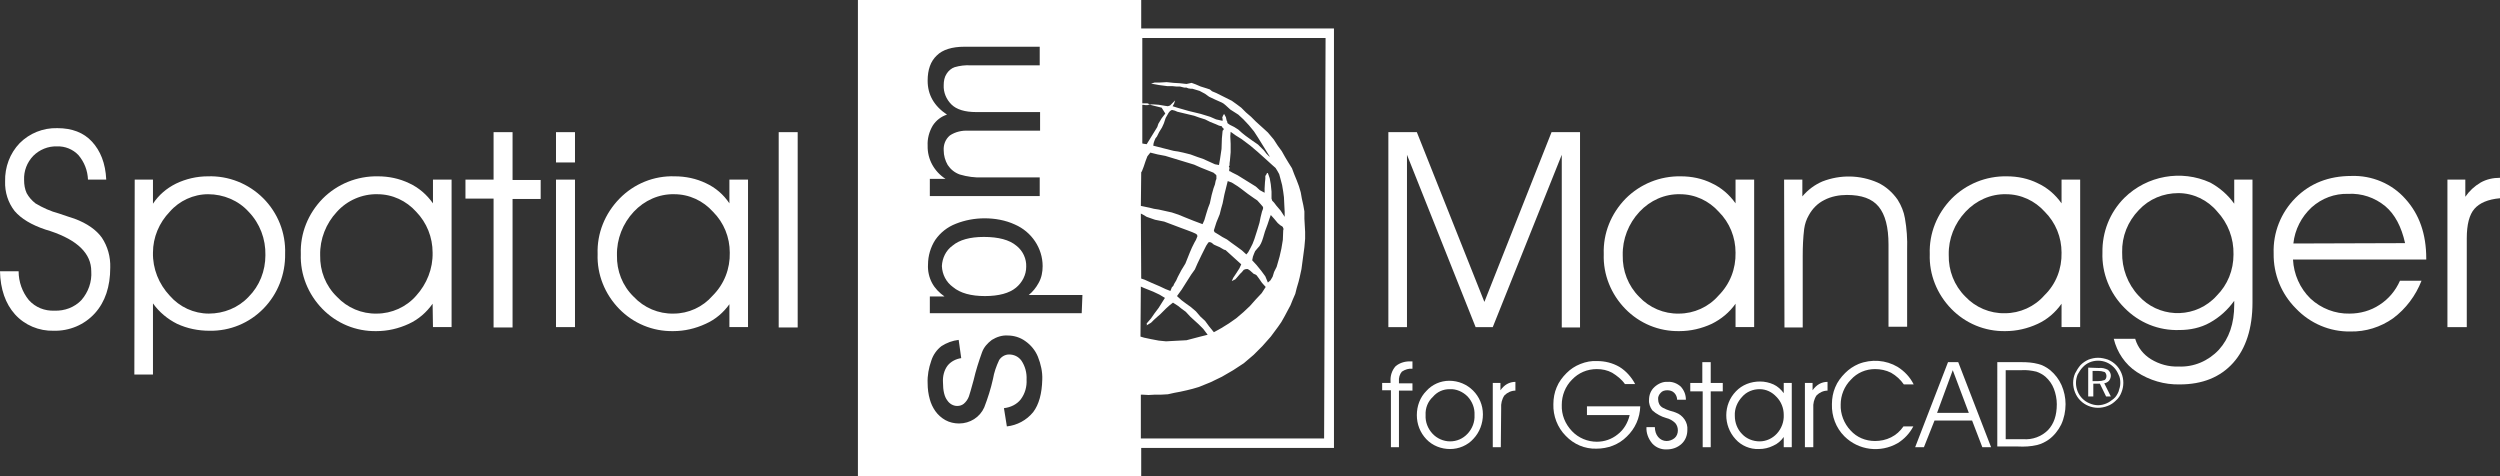 <?xml version="1.0" encoding="utf-8"?>
<!-- Generator: Adobe Illustrator 21.0.0, SVG Export Plug-In . SVG Version: 6.00 Build 0)  -->
<svg version="1.1" id="Capa_1" xmlns="http://www.w3.org/2000/svg" xmlns:xlink="http://www.w3.org/1999/xlink" x="0px" y="0px"
	 viewBox="0 0 684.8 130.5" style="enable-background:new 0 0 684.8 130.5;" xml:space="preserve">
<rect x="0" y="0" width="684.8" height="130.5" fill="#333333" stroke="none"/>
<style type="text/css">
	.st0{fill:#FFFFFF;}
</style>
<title>Recurso 332 px</title>
<path class="st0" d="M0,74.3h5.1c0,2.9,1,5.7,2.8,7.9c1.8,2,4.3,3,7,2.9c2.8,0.1,5.5-0.9,7.4-2.9c1.9-2.2,2.9-5,2.7-7.9
	c0-4.8-3.7-8.5-11.2-11l-1.3-0.4c-3.9-1.3-6.7-3-8.5-5.1c-1.8-2.3-2.7-5.2-2.6-8.1c-0.1-3.9,1.3-7.7,4-10.5
	c2.7-2.7,6.4-4.2,10.3-4.1c4,0,7.2,1.2,9.5,3.7s3.7,5.9,3.9,10.4h-5c-0.1-2.5-1-4.8-2.6-6.7c-1.5-1.6-3.7-2.5-5.9-2.4
	c-2.4-0.1-4.8,0.9-6.5,2.6c-1.7,1.8-2.6,4.1-2.5,6.6c0,1.3,0.2,2.5,0.7,3.6c0.6,1.1,1.4,2,2.4,2.8c2,1.2,4.2,2.2,6.5,2.8
	c1.8,0.6,3.2,1.1,4.2,1.4c3.5,1.3,6,3.1,7.5,5.2c1.6,2.4,2.4,5.3,2.3,8.2c0,5.2-1.4,9.4-4.2,12.5c-2.9,3.2-7,4.9-11.3,4.8
	c-4,0.1-7.9-1.5-10.6-4.5C1.5,83.2,0.1,79.2,0,74.3z"/>
<path class="st0" d="M36.9,49.2h5v6.6c1.6-2.4,3.7-4.2,6.3-5.5c2.7-1.3,5.7-2,8.7-2c5.7-0.2,11.2,2,15.2,6c4,4,6.2,9.5,6,15.2
	c0.1,5.6-2,11-5.9,15c-3.9,4-9.2,6.2-14.8,6.1c-3.1,0-6.1-0.6-8.9-1.9c-2.6-1.3-4.9-3.2-6.6-5.6v19.5h-5.1L36.9,49.2z M41.9,69.2
	c-0.1,4.4,1.6,8.6,4.6,11.8c2.7,3.1,6.6,4.9,10.7,4.9c4.1,0,8.1-1.6,10.9-4.6c3-3,4.6-7.1,4.6-11.4c0.1-4.4-1.5-8.7-4.6-11.9
	c-2.8-3.1-6.9-4.8-11.1-4.8c-4,0-7.9,1.8-10.5,4.8C43.6,61,41.9,65,41.9,69.2z"/>
<path class="st0" d="M118.5,83.2c-1.7,2.4-3.9,4.3-6.5,5.5c-2.8,1.3-5.8,2-8.9,2c-5.6,0.1-10.9-2.1-14.8-6.1c-3.9-4-6.1-9.4-5.9-15
	c-0.2-5.7,2-11.1,6-15.2c4-4,9.4-6.2,15.1-6.1c3,0,5.9,0.6,8.6,1.9c2.6,1.2,4.8,3.1,6.5,5.5v-6.5h5.1v40.4h-5.1L118.5,83.2z
	 M118.5,69.2c0-4.2-1.6-8.2-4.5-11.2c-2.7-3-6.5-4.8-10.6-4.8c-4.2-0.1-8.3,1.7-11.1,4.8c-3,3.2-4.7,7.5-4.6,11.9
	c-0.1,4.3,1.5,8.4,4.6,11.4c2.8,3,6.8,4.7,10.9,4.6c4.1,0,8.1-1.8,10.8-4.9C116.9,77.8,118.6,73.6,118.5,69.2z"/>
<path class="st0" d="M135.2,89.6V54.4h-7.7v-5.2h7.7V36.2h5.2v13.1h7.7v5.2h-7.7v35.2H135.2z"/>
<path class="st0" d="M157.5,44.5h-5.2v-8.3h5.2V44.5z M152.3,89.6V49.2h5.2v40.4L152.3,89.6z"/>
<path class="st0" d="M199.9,83.2c-1.7,2.4-3.9,4.3-6.6,5.5c-2.8,1.3-5.8,2-8.9,2c-5.6,0.1-10.9-2.1-14.8-6.1c-3.9-4-6.1-9.4-5.9-15
	c-0.2-5.7,2-11.1,6-15.2c4-4.1,9.5-6.3,15.1-6.1c3,0,5.9,0.6,8.6,1.9c2.6,1.2,4.8,3.1,6.4,5.5v-6.5h5.1v40.4h-5.1V83.2z M199.9,69.2
	c0-4.2-1.6-8.2-4.6-11.2c-2.7-3-6.5-4.8-10.6-4.8c-4.2-0.1-8.2,1.7-11.1,4.8c-3,3.2-4.7,7.5-4.6,11.9c-0.1,4.3,1.5,8.4,4.6,11.4
	c2.8,3,6.8,4.7,10.9,4.6c4.1,0,8-1.8,10.7-4.9C198.4,77.8,200,73.6,199.9,69.2z"/>
<path class="st0" d="M213.3,89.6V36.2h5.2v53.5H213.3z"/>
<path class="st0" d="M380.3,89.6V36.2h7.8l18.5,46.5L425,36.2h7.8v53.5h-5V42.4l-18.9,47.2h-4.7l-18.8-47.2v47.2H380.3z"/>
<path class="st0" d="M475.4,83.2c-1.7,2.4-3.9,4.2-6.5,5.5c-2.8,1.3-5.8,2-8.9,2c-5.6,0.1-10.9-2.1-14.8-6.1c-3.9-4-6.1-9.4-5.9-15
	c-0.2-5.7,2-11.1,6-15.2c4-4,9.4-6.2,15.1-6.1c3,0,5.9,0.6,8.5,1.9c2.6,1.2,4.8,3.1,6.5,5.5v-6.5h5.1v40.4h-5.1L475.4,83.2z
	 M475.4,69.2c0-4.2-1.6-8.2-4.6-11.2c-2.7-3-6.5-4.8-10.6-4.8c-4.2-0.1-8.2,1.7-11.1,4.8c-3,3.2-4.7,7.5-4.6,11.9
	c-0.1,4.3,1.5,8.4,4.5,11.4c2.8,3,6.8,4.7,10.9,4.6c4.1,0,8.1-1.8,10.8-4.9C473.9,77.8,475.5,73.6,475.4,69.2z"/>
<path class="st0" d="M488.7,49.2h5v4.6c1.5-1.8,3.4-3.2,5.5-4.1c4.9-1.9,10.3-1.8,15.1,0.3c2.2,1,4.1,2.7,5.5,4.7
	c1,1.6,1.7,3.3,2,5.1c0.5,2.8,0.7,5.7,0.6,8.6v21.1h-5.1V67c0-4.8-0.9-8.2-2.7-10.4s-4.7-3.2-8.7-3.2c-2.1,0-4.3,0.4-6.2,1.4
	c-1.8,0.9-3.2,2.3-4.2,4.1c-0.7,1.2-1.1,2.4-1.3,3.8c-0.3,2.4-0.4,4.9-0.4,7.4v19.6h-5L488.7,49.2z"/>
<path class="st0" d="M564.7,83.2c-1.7,2.4-3.9,4.3-6.5,5.5c-2.8,1.3-5.8,2-8.9,2c-5.6,0.1-10.9-2.1-14.8-6.1c-3.9-4-6.1-9.4-5.9-15
	c-0.2-5.7,2-11.1,6-15.2c4-4,9.4-6.2,15.1-6.1c3,0,5.9,0.6,8.5,1.9c2.6,1.2,4.8,3.1,6.5,5.5v-6.5h5.1v40.4h-5.1L564.7,83.2z
	 M564.7,69.2c0-4.2-1.6-8.2-4.6-11.2c-2.7-3-6.5-4.8-10.6-4.8c-4.2-0.1-8.2,1.7-11.1,4.8c-3,3.2-4.7,7.4-4.6,11.8
	c-0.1,4.3,1.5,8.4,4.5,11.4c2.8,3,6.8,4.7,10.9,4.6c4.1,0,8.1-1.8,10.8-4.9C563.2,77.8,564.8,73.6,564.7,69.2z"/>
<path class="st0" d="M584.9,92.9c0.7,2.3,2.2,4.2,4.3,5.5c2.3,1.4,4.9,2.1,7.5,2c4.2,0.2,8.2-1.5,11.1-4.6c2.8-3.1,4.2-7.2,4.2-12.3
	v-1.1c-1.8,2.5-4,4.5-6.7,6c-2.5,1.4-5.4,2-8.3,2c-5.7,0.2-11.1-2-15.1-6.1c-4-4-6.2-9.5-6-15.1c-0.1-5.6,2-11,6-15
	c6.2-6.1,15.6-7.8,23.5-4.2c2.6,1.4,4.9,3.4,6.6,5.8v-6.6h5v33.7c0,7-1.8,12.6-5.3,16.5s-8.4,5.9-14.6,5.9
	c-4.2,0.1-8.3-1.1-11.8-3.4c-3.2-2.1-5.4-5.4-6.3-9.1H584.9z M581.3,69.1c-0.1,4.4,1.5,8.7,4.5,11.9c5.3,5.9,14.4,6.4,20.3,1.1
	c0.4-0.4,0.8-0.7,1.1-1.1c3-3,4.6-7,4.6-11.3c0.1-4.4-1.5-8.6-4.5-11.8c-2.6-3.1-6.5-5-10.6-5c-4.1,0-8,1.6-10.8,4.6
	C582.8,60.7,581.2,64.8,581.3,69.1L581.3,69.1z"/>
<path class="st0" d="M664.6,71.1h-36.5c0.2,4,1.9,7.9,4.8,10.7c2.9,2.7,6.8,4.2,10.7,4.1c2.9,0,5.8-0.8,8.2-2.4
	c2.5-1.6,4.4-3.9,5.6-6.6h5.9c-1.6,4.1-4.3,7.7-7.8,10.3c-3.4,2.4-7.5,3.7-11.7,3.6c-5.6,0.1-11-2.2-14.9-6.3c-4-4-6.2-9.4-6.1-15.1
	c-0.2-5.7,2-11.2,6-15.2c4-4,9.1-6,15.3-6c5.6-0.2,11.1,2.1,14.8,6.3c3.8,4.2,5.7,9.6,5.7,16.3L664.6,71.1z M658.8,66.6
	c-1-4.5-2.8-7.9-5.4-10.1c-2.9-2.4-6.5-3.6-10.2-3.4c-3.7-0.1-7.2,1.2-10,3.7c-2.8,2.6-4.6,6.1-5,9.9L658.8,66.6z"/>
<path class="st0" d="M675.7,89.6h-5.3V49.2h4.9v4.7c1.1-1.6,2.5-2.9,4.2-3.9c1.6-0.9,3.4-1.3,5.3-1.3v5.6c-3.3,0.3-5.6,1.3-7,2.9
	s-2.1,4.3-2.1,8.1L675.7,89.6z"/>
<path class="st0" d="M383.2,122.5H381v-15.6h-2.4v-2h2.3v-0.5c-0.1-1.5,0.4-3,1.4-4.1c1.2-1,2.8-1.4,4.3-1.3h0.3v2
	c-1-0.1-2,0.2-2.9,0.8c-0.6,0.7-0.9,1.7-0.8,2.7v0.5h3.7v2h-3.7L383.2,122.5z"/>
<path class="st0" d="M388.1,113.7c0-2.5,0.9-4.9,2.6-6.6c1.6-1.8,3.9-2.8,6.3-2.8c5.1,0,9.2,4.1,9.2,9.2c0,2.5-0.9,4.9-2.6,6.7
	c-1.6,1.8-4,2.8-6.4,2.8c-2.4,0-4.8-0.9-6.5-2.7C389,118.5,388.1,116.2,388.1,113.7z M390.5,113.7c-0.1,1.9,0.6,3.7,1.9,5.1
	c1.2,1.3,3,2.1,4.8,2.1c1.8,0,3.5-0.7,4.8-2.1c1.3-1.4,2-3.2,1.9-5.1c0.1-1.9-0.6-3.7-1.9-5.1c-1.3-1.3-3.1-2.1-4.9-2
	c-1.8,0-3.4,0.7-4.6,2.1C391.1,110,390.4,111.8,390.5,113.7L390.5,113.7z"/>
<path class="st0" d="M411.1,122.5h-2.2v-17.6h2.1v2c0.5-0.7,1.1-1.3,1.8-1.7c0.7-0.4,1.5-0.6,2.3-0.6v2.4c-1.1,0-2.2,0.5-3,1.3
	c-0.7,1-1,2.3-0.9,3.5L411.1,122.5z"/>
<path class="st0" d="M434.8,111.3h14.5c-0.1,3.2-1.4,6.1-3.7,8.3c-2.2,2.2-5.2,3.3-8.3,3.3c-3.2,0.1-6.2-1.2-8.4-3.5
	c-2.3-2.3-3.5-5.5-3.4-8.7c0-1.6,0.3-3.2,0.9-4.6c0.6-1.5,1.6-2.8,2.7-3.9c1.1-1.1,2.3-1.9,3.8-2.5c1.5-0.6,3.1-0.9,4.6-0.8
	c2.1,0,4.2,0.5,6.1,1.6c1.8,1.1,3.3,2.8,4.3,4.7h-2.8c-0.9-1.3-2.2-2.3-3.5-3.1c-1.3-0.7-2.7-1-4.2-1c-2.6,0-5,1-6.8,2.9
	c-1.8,1.8-2.8,4.3-2.8,6.9c-0.1,2.7,0.9,5.2,2.8,7.2c1.8,1.9,4.3,2.9,6.8,2.9c2.1,0,4.1-0.7,5.7-2c1.7-1.3,2.8-3.2,3.3-5.3h-11.7
	V111.3z"/>
<path class="st0" d="M451,117h2.3l0,0c0,1,0.3,2,0.9,2.7c0.6,0.7,1.4,1.1,2.3,1.1c0.8,0,1.6-0.3,2.2-0.8c0.6-0.5,0.9-1.3,0.9-2.1
	c0-0.7-0.2-1.4-0.7-2c-0.7-0.7-1.6-1.2-2.5-1.4c-1.4-0.4-2.7-1.1-3.8-2.1c-0.6-0.8-1-1.9-0.9-2.9c0-1.3,0.5-2.6,1.5-3.5
	c1-0.9,2.3-1.5,3.6-1.4c1.3-0.1,2.6,0.4,3.6,1.3c0.9,1,1.4,2.2,1.4,3.6h-2.4c0-0.7-0.3-1.4-0.8-1.9c-0.5-0.5-1.2-0.7-1.9-0.7
	c-0.7,0-1.4,0.2-1.8,0.7c-0.5,0.5-0.8,1.2-0.7,1.8c0,0.5,0.1,0.9,0.3,1.3c0.2,0.4,0.6,0.8,1,1c0.6,0.3,1.2,0.6,1.9,0.8
	c0.8,0.2,1.4,0.4,1.6,0.5c2,0.7,3.4,2.7,3.2,4.8c0,1.4-0.5,2.8-1.6,3.8c-1.1,1-2.5,1.5-4,1.5c-1.5,0.1-3-0.5-4-1.6
	C451.5,120.2,450.9,118.6,451,117z"/>
<path class="st0" d="M466.4,122.5v-15.3H463v-2.3h3.3v-5.7h2.3v5.7h3.3v2.3h-3.3v15.3H466.4z"/>
<path class="st0" d="M488.6,119.7c-0.7,1-1.7,1.9-2.9,2.4c-1.2,0.6-2.5,0.9-3.9,0.9c-2.4,0.1-4.8-0.9-6.4-2.7
	c-3.4-3.7-3.4-9.5,0.1-13.1c1.7-1.8,4.1-2.7,6.6-2.7c1.3,0,2.6,0.3,3.7,0.8c1.1,0.5,2.1,1.4,2.8,2.4v-2.8h2.2v17.6h-2.2L488.6,119.7
	z M488.6,113.6c0-1.8-0.7-3.6-2-4.9c-1.2-1.3-2.8-2.1-4.6-2.1c-1.8,0-3.6,0.7-4.8,2.1c-1.3,1.4-2.1,3.2-2,5.2c0,1.9,0.7,3.7,2,5
	c1.2,1.3,3,2,4.8,2c1.8,0,3.5-0.8,4.7-2.1C488,117.4,488.7,115.5,488.6,113.6L488.6,113.6z"/>
<path class="st0" d="M496.7,122.5h-2.3v-17.6h2.1v2c0.5-0.7,1.1-1.3,1.8-1.7c0.7-0.4,1.5-0.6,2.3-0.6v2.4c-1.1,0-2.2,0.5-3,1.3
	c-0.7,1-1,2.3-0.9,3.5L496.7,122.5z"/>
<path class="st0" d="M521.5,105.3c-0.9-1.3-2.1-2.4-3.5-3.2c-1.4-0.7-2.9-1-4.4-1c-2.5,0-4.9,1-6.6,2.9c-1.8,1.8-2.8,4.3-2.8,6.8
	c-0.1,2.6,0.9,5.2,2.7,7.1c1.7,1.9,4.1,2.9,6.7,2.9c1.5,0,3-0.3,4.4-1c1.4-0.7,2.5-1.7,3.4-3h2.7c-1,1.9-2.5,3.5-4.3,4.6
	c-4.7,2.7-10.7,2-14.6-1.9c-2.3-2.3-3.5-5.5-3.4-8.8c0-1.6,0.3-3.2,0.9-4.6c0.6-1.5,1.6-2.8,2.7-3.9c1.1-1.1,2.3-1.9,3.7-2.5
	c3.5-1.4,7.5-1.1,10.7,0.8c1.9,1.2,3.4,2.8,4.4,4.8L521.5,105.3z"/>
<path class="st0" d="M527,122.5h-2.4l9-23.3h2.8l9,23.3h-2.4l-2.8-7.3h-10.3L527,122.5z M539.3,113.1l-4.4-11.7l-4.3,11.7H539.3z"/>
<path class="st0" d="M547.1,99.2h6.6c1.6,0,3.1,0.1,4.6,0.5c1.2,0.3,2.3,0.9,3.3,1.7c1.3,1.1,2.4,2.5,3.1,4.1
	c0.7,1.6,1.1,3.4,1.1,5.2c0,1.9-0.4,3.9-1.2,5.6c-0.8,1.6-2,3.1-3.4,4.1c-1,0.7-2,1.2-3.2,1.5c-1.7,0.4-3.5,0.5-5.3,0.4h-5.6
	L547.1,99.2z M549.4,101.4v18.9h4.8c2.5,0.2,5-0.7,6.8-2.5c1.6-1.7,2.4-4,2.4-7.1c0-1.4-0.3-2.9-0.8-4.2c-0.5-1.3-1.3-2.4-2.3-3.3
	c-0.7-0.6-1.6-1.1-2.5-1.4c-1.3-0.3-2.7-0.5-4.1-0.4L549.4,101.4z"/>
<path class="st0" d="M574.7,98c0.9,0,1.8,0.2,2.7,0.5c1.7,0.7,3,2,3.7,3.7c0.7,1.7,0.7,3.6,0,5.3c-0.3,0.8-0.8,1.6-1.5,2.2
	c-0.6,0.6-1.4,1.2-2.3,1.5c-3.5,1.4-7.5-0.2-8.9-3.7c-0.7-1.7-0.7-3.6,0-5.2c0.4-0.8,0.9-1.6,1.5-2.3c0.6-0.6,1.3-1.1,2.2-1.5
	C572.9,98.2,573.8,98,574.7,98z M580.8,104.9c0-0.8-0.1-1.6-0.5-2.3c-0.3-0.7-0.7-1.4-1.3-2c-1.2-1.2-2.7-1.8-4.3-1.8
	c-1.6,0-3.1,0.6-4.2,1.8c-0.6,0.6-1,1.3-1.4,2c-0.6,1.5-0.6,3.1,0,4.6c0.6,1.5,1.8,2.7,3.3,3.3c0.7,0.3,1.5,0.5,2.3,0.5
	c0.8,0,1.6-0.2,2.3-0.5c0.7-0.3,1.4-0.8,2-1.3c0.6-0.5,1-1.2,1.3-1.9C580.6,106.4,580.8,105.7,580.8,104.9L580.8,104.9z
	 M574.9,100.8c0.9-0.1,1.7,0.1,2.5,0.5c0.5,0.4,0.8,1,0.8,1.6c0,0.5-0.2,1-0.5,1.4c-0.4,0.4-0.8,0.6-1.3,0.7l1.8,3.6h-1.3l-1.7-3.5
	h-1.8v3.5H572v-7.9L574.9,100.8z M574.7,101.6h-1.5v2.8h1.5c0.6,0,1.2-0.1,1.8-0.3c0.3-0.2,0.5-0.6,0.5-1.1c0-0.4-0.2-0.9-0.5-1.1
	C575.9,101.7,575.3,101.6,574.7,101.6L574.7,101.6z"/>
<path class="st0" d="M278.4,67.3c-1.9-1.6-4.9-2.4-8.9-2.4c-3.8,0-6.7,0.8-8.6,2.4c-1.8,1.3-2.8,3.4-2.9,5.6c0.1,2.3,1.2,4.4,3,5.7
	c2,1.7,5,2.5,8.8,2.5s6.7-0.8,8.5-2.3c1.7-1.4,2.8-3.5,2.8-5.7C281.2,70.9,280.2,68.7,278.4,67.3z"/>
<path class="st0" d="M312.6,7.8V0h-77.6v130.5h77.6v-7.8h52.8V7.8H312.6z M254.1,22.1c0-3,0.8-5.3,2.5-6.9c1.6-1.6,4.2-2.4,7.6-2.4
	h20.6v5.1h-18.9c-1.5-0.1-3,0.1-4.4,0.5c-0.9,0.3-1.7,1-2.2,1.8c-0.6,0.9-0.8,2-0.8,3.1c-0.1,2,0.7,3.9,2.1,5.3
	c1.4,1.4,3.7,2.1,6.8,2.1h17.5v5.1h-19.6c-1.8-0.1-3.6,0.3-5.1,1.3c-1.2,1-1.8,2.5-1.7,4.1c0,1.4,0.4,2.8,1.1,4
	c0.8,1.2,1.9,2.1,3.3,2.6c2,0.6,4.2,0.9,6.3,0.8h15.6v5.1h-30.1V49h4.3c-3.1-2-5-5.4-4.9-9.1c-0.1-1.9,0.4-3.8,1.4-5.5
	c0.9-1.4,2.3-2.5,3.9-3C255.8,29,254.1,25.9,254.1,22.1z M283,112.9c-1.8,2.2-4.4,3.6-7.2,3.9l-0.8-5c1.8-0.2,3.5-1,4.6-2.4
	c1.2-1.6,1.7-3.5,1.6-5.4c0.1-1.9-0.4-3.7-1.4-5.2c-0.8-1.1-2-1.7-3.4-1.7c-1.1,0-2.1,0.6-2.7,1.5c-0.8,1.7-1.4,3.4-1.7,5.2
	c-0.6,2.7-1.4,5.2-2.4,7.8c-1.2,2.7-3.9,4.4-6.9,4.4c-1.3,0-2.6-0.3-3.7-0.9c-1.1-0.6-2.1-1.5-2.8-2.5c-0.7-1-1.2-2.1-1.5-3.2
	c-0.4-1.4-0.6-2.9-0.6-4.4c-0.1-2.1,0.3-4.2,1-6.2c0.5-1.6,1.5-3,2.8-4c1.4-0.9,3-1.5,4.7-1.7l0.7,5c-1.4,0.2-2.8,0.9-3.7,2
	c-1,1.3-1.4,3-1.3,4.6c0,2.3,0.4,4,1.2,5c0.6,0.9,1.6,1.5,2.7,1.5c0.7,0,1.3-0.2,1.8-0.6c0.6-0.5,1.1-1.2,1.4-2
	c0.2-0.5,0.6-2,1.3-4.5c0.6-2.6,1.4-5.1,2.3-7.6c0.5-1.4,1.5-2.5,2.7-3.4c1.3-0.8,2.8-1.3,4.3-1.2c1.7,0,3.4,0.5,4.8,1.5
	c1.6,1.1,2.8,2.6,3.5,4.3c0.8,2,1.3,4.2,1.2,6.3C285.4,107.8,284.6,110.8,283,112.9z M296.3,85.8h-41.6v-4.6h4
	c-1.4-1-2.6-2.2-3.4-3.7c-0.8-1.5-1.2-3.3-1.1-5c0-2.4,0.7-4.8,2-6.8c1.4-2,3.3-3.5,5.6-4.4c2.5-1,5.2-1.5,7.9-1.5
	c2.8,0,5.7,0.5,8.3,1.7c4.6,2,7.6,6.5,7.6,11.4c0,1.6-0.3,3.2-1.1,4.6c-0.7,1.3-1.6,2.4-2.7,3.3h14.7L296.3,85.8z M312.6,47.2
	l0.2-0.3l0.5-1.3l0.5-1.5l0.5-1.3l0.8-1l2,0.5l2.1,0.4l7.9,2.4l1.8,0.8l2,0.8l1.5,0.6l0.7,0.6l0.1,0.2v0.3V49l-0.2,0.5l-0.2,1
	l-0.4,1.1l-0.5,1.8l-0.5,2.3l-0.5,1.3l-0.5,1.6l-0.5,1.7l-0.5,1.1l-2.4-0.9l-2.5-1l-1.7-0.7l-1.8-0.6l-1.8-0.4l-1.8-0.4l-1.3-0.2
	l-1.2-0.3l-2.4-0.5L312.6,47.2z M336.6,45.6l0.2-0.3v-0.6l0.1-0.7l0.2-2.3v-2.3l-0.1-2.1l0.1-1.2l1.4,1l1.6,1l2.4,1.8l2,1.7l1.9,1.7
	l2.2,2l0.8,0.7l0.5,0.8l0.5,0.9l0.3,1.1l0.5,1.9l0.3,1.8l0.2,1.5l0.1,2.1l0.1,1.9v1.4l-1.1-1.7l-1.2-1.4l-0.6-0.8l-0.5-0.5l-0.2-0.6
	v-0.6v-1.3l-0.2-2l-0.3-1.7l-0.5-1.4h-0.3v0.2l-0.2,0.3l-0.2,0.3V49l-0.1,0.9l-0.1,1.7v1.2l-1.3-0.7l-1.1-1l-5-3.1l-1.4-0.7
	l-0.7-0.4h-0.2v-0.3v-0.2l0.1-0.4L336.6,45.6z M338.4,76.5l0.7-0.8l0.6-0.7l0.5-0.5l0.5-0.6l0.6-0.2h0.2h0.3l0.3,0.2l0.3,0.2l1,0.9
	l0.5,0.2l0.3,0.2l0.6,0.8l0.9,1.3l1,1.1l-1.1,1.7L344,82l-1.6,1.8l-1.8,1.7l-2,1.7l-2,1.4l-2.1,1.3l-2,1.1l-1.3-1.6l-1.1-1.5
	l-1.3-1.2l-1.2-1.4l-1.4-1.2l-1.4-1l-1.2-0.9l-1.2-1.1l1.3-1.8l1.2-1.9l1.4-2.2l1-1.4l0.7-1.6l1.1-2.3l1.3-2.6l0.6-0.9l0.4-0.1
	l0.5,0.2l0.6,0.5l0.9,0.4l0.7,0.3l0.5,0.3l0.7,0.4l0.4,0.1l4.3,3.9l-0.5,1.1l-0.9,1.4l-0.8,1.2l-0.4,0.9L338.4,76.5z M346.6,75.7
	l-1.1-1.5l-1.3-1.6l-1.2-1.3l0.2-1l0.3-0.8l0.3-0.7l0.5-0.6l0.7-0.8l0.4-0.7l0.3-0.7l0.3-0.9l0.5-1.7l0.7-1.9l0.6-1.8l0.3-0.8l0.9,1
	l1,1.2l0.7,0.6l0.5,0.3l0.2,0.2l0.1,0.3l0.1,0.2l-0.1,0.4l-0.1,2.6l-0.4,2.4l-0.5,2.2l-0.8,2.8l-0.7,1.4l-0.4,1.3l-0.6,1l-0.7,0.6
	L346.6,75.7z M337.4,50l1.6,1l1.1,0.8l1.7,1.3l1.7,1.2l0.9,0.6l0.9,1l0.6,0.7l0.1,0.3V57l-0.1,0.4l-0.2,0.5l-0.4,1.6l-0.3,1.5
	l-0.6,2l-0.8,2.5l-0.5,1.3l-0.6,1.2l-0.6,1.1l-0.5,0.6l-1.2-1.1l-1.5-1.1l-1.4-1l-1.2-0.9l-1.3-0.7l-1.1-0.7l-0.5-0.3l-0.5-0.3
	l-0.1-0.2l-0.1-0.3l0.7-2.2l0.9-2.2l0.4-1.6l0.4-1.4l0.5-2.5l0.7-2.8l0.1-0.4l0.1-0.4L337.4,50z M334.9,35.8l-0.2,2.1l-0.1,2.9
	l-0.4,2.7l-0.3,1.7l-1.1-0.2l-1.1-0.5l-1.1-0.5l-1.1-0.5l-1.5-0.5l-1.9-0.7l-2-0.5l-1.4-0.3l-0.7-0.1l-0.6-0.1l-5.5-1.4l0.1-0.7
	l0.2-0.6l0.3-0.7l0.4-0.5l0.6-1.2l0.8-1.3l0.5-1.1l0.5-1.5l0.4-0.7l0.4-0.7l0.4-0.5l0.5-0.3l0.8,0.2l0.7,0.3l4.6,1.1l1.4,0.5
	l1.6,0.5l1.4,0.7l1.5,0.6l0.9,0.4l0.8,0.2l0.1,0.3l0.3,0.2l0.1,0.4L334.9,35.8z M312.5,58.5l0.6,0.3l1,0.6l2.3,0.8l2.5,0.5l4.5,1.7
	l1.9,0.7l1.3,0.5l0.9,0.4l0.4,0.3l0.1,0.4l-0.2,0.5l-0.2,0.5l-0.4,0.7l-0.7,1.4l-0.6,1.4l-0.6,1.5l-0.6,1.5l-1.1,1.8l-1,1.9
	l-0.4,0.9l-0.6,1l-0.2,0.5l-0.4,0.4l-0.2,0.5l-0.2,0.5l-1.3-0.5l-1.7-0.8l-2.1-0.9l-2-0.9l-0.9-0.3L312.5,58.5z M312.5,78.5
	L312.5,78.5l0.9,0.4l2.5,1l1.7,0.8l1.5,0.9l-0.7,1.1l-1,1.6l-1.2,1.6l-0.9,1.3l-1.2,1.4v0.2l0.1,0.1l-0.2,0.3l0.1-0.1l0.2-0.1l1-0.6
	l0.8-0.8l1-0.9l0.7-0.6l0.8-0.8l0.8-0.8l1-0.9l0.9-0.7l1.4,0.9l1,0.8l1.1,0.8l1.3,1.4l1.1,1l1.1,1l1.3,1.3l1.2,1.6l-2,0.5l-1.9,0.5
	l-1.9,0.5l-1.9,0.1l-1.9,0.1l-1.8,0.1l-2-0.2l-2.1-0.4l-1.9-0.4l-1-0.3L312.5,78.5z M362.7,120.1h-50.2v-12h0.4l1.7,0.1l1.8-0.1h1.7
	l1.8-0.1l1.8-0.4l1.6-0.3l1.8-0.4l1.6-0.4l1.7-0.5l3.2-1.3l3.1-1.5l3.1-1.8l2.9-1.9l2.7-2.3l2.4-2.4l2.3-2.6l2-2.7l0.9-1.3l0.9-1.6
	l0.8-1.5l0.8-1.5l0.6-1.5l0.7-1.6l0.4-1.6l0.5-1.7l0.2-0.8L356,76l0.5-2.3l0.4-3l0.4-3l0.2-2.3v-1.9l-0.1-1.8l-0.1-1.8l0-2l-0.3-1.7
	l-0.4-1.8l-0.3-1.7l-0.5-1.7l-0.6-1.6l-0.7-1.7l-0.6-1.6l-1-1.6l-0.9-1.5l-0.9-1.6l-1.1-1.5l-1.1-1.7l-1.6-1.9l-1.2-1.1l-1-0.9
	l-1.1-1l-1.3-1.3l-1.4-1.2l-1.3-1.3l-1.2-0.9l-1.4-1l-1.4-0.7l-1.4-0.7l-1.4-0.7l-1.2-0.5l-0.6-0.5l-0.9-0.3l-1.6-0.5l-0.7-0.3
	l-0.7-0.3l-1.1-0.4L325,23l-1.8-0.2l-1.7-0.1l-1.9-0.2l-1.8,0.1h-1.5l-1,0.3l2.2,0.4l2.3,0.3h1.4l1,0.1h1l1.2,0.3L325,24l0.5,0.2
	l0.6,0.1h0.5l2,0.6l1.5,0.8l1.1,0.8l1.7,0.8l1.8,0.8l0.5,0.3l0.6,0.5L337,30l1.1,0.7l1.1,0.7l1.4,1.3l1.5,1.6l1.4,1.7l1.1,1.7l3.1,5
	l0.1,0.1l-0.1,0.1l-0.8-0.8l-0.7-0.9l-0.8-0.8l-0.8-0.8l-1.6-1.1l-1.8-1.3l-1-0.8l-1-0.9l-1.1-0.7l-1.2-0.6l-0.3-0.2l-0.4-0.3v-0.3
	l-0.2-0.4l-0.2-0.9l-0.5-0.9l-0.3,0.5l-0.2,0.5l0.1,0.4v0.5l-1.8-0.4l-1.6-0.7l-2.6-0.8l-3.3-0.8l-2.8-0.8l-1.6-0.5l0.4-0.7l0.3-0.9
	l-0.5,0.5l-0.4,0.4l-0.5,0.5l-0.6,0.2l-0.7-0.1l-1.8-0.3l-1.4-0.1h-1.1l0.5,0.2l0.8,0.2l2,0.5l1,1.6l-1,1.3l-0.9,1.5l-0.3,0.9
	l-2.9,4.7l-0.7-0.1l-0.5-0.1V28.7h0.2l0.7,0.1h0.5l0.7-0.2l-0.7-0.3h-1h-0.4V10.4h50.2L362.7,120.1z"/>
</svg>
